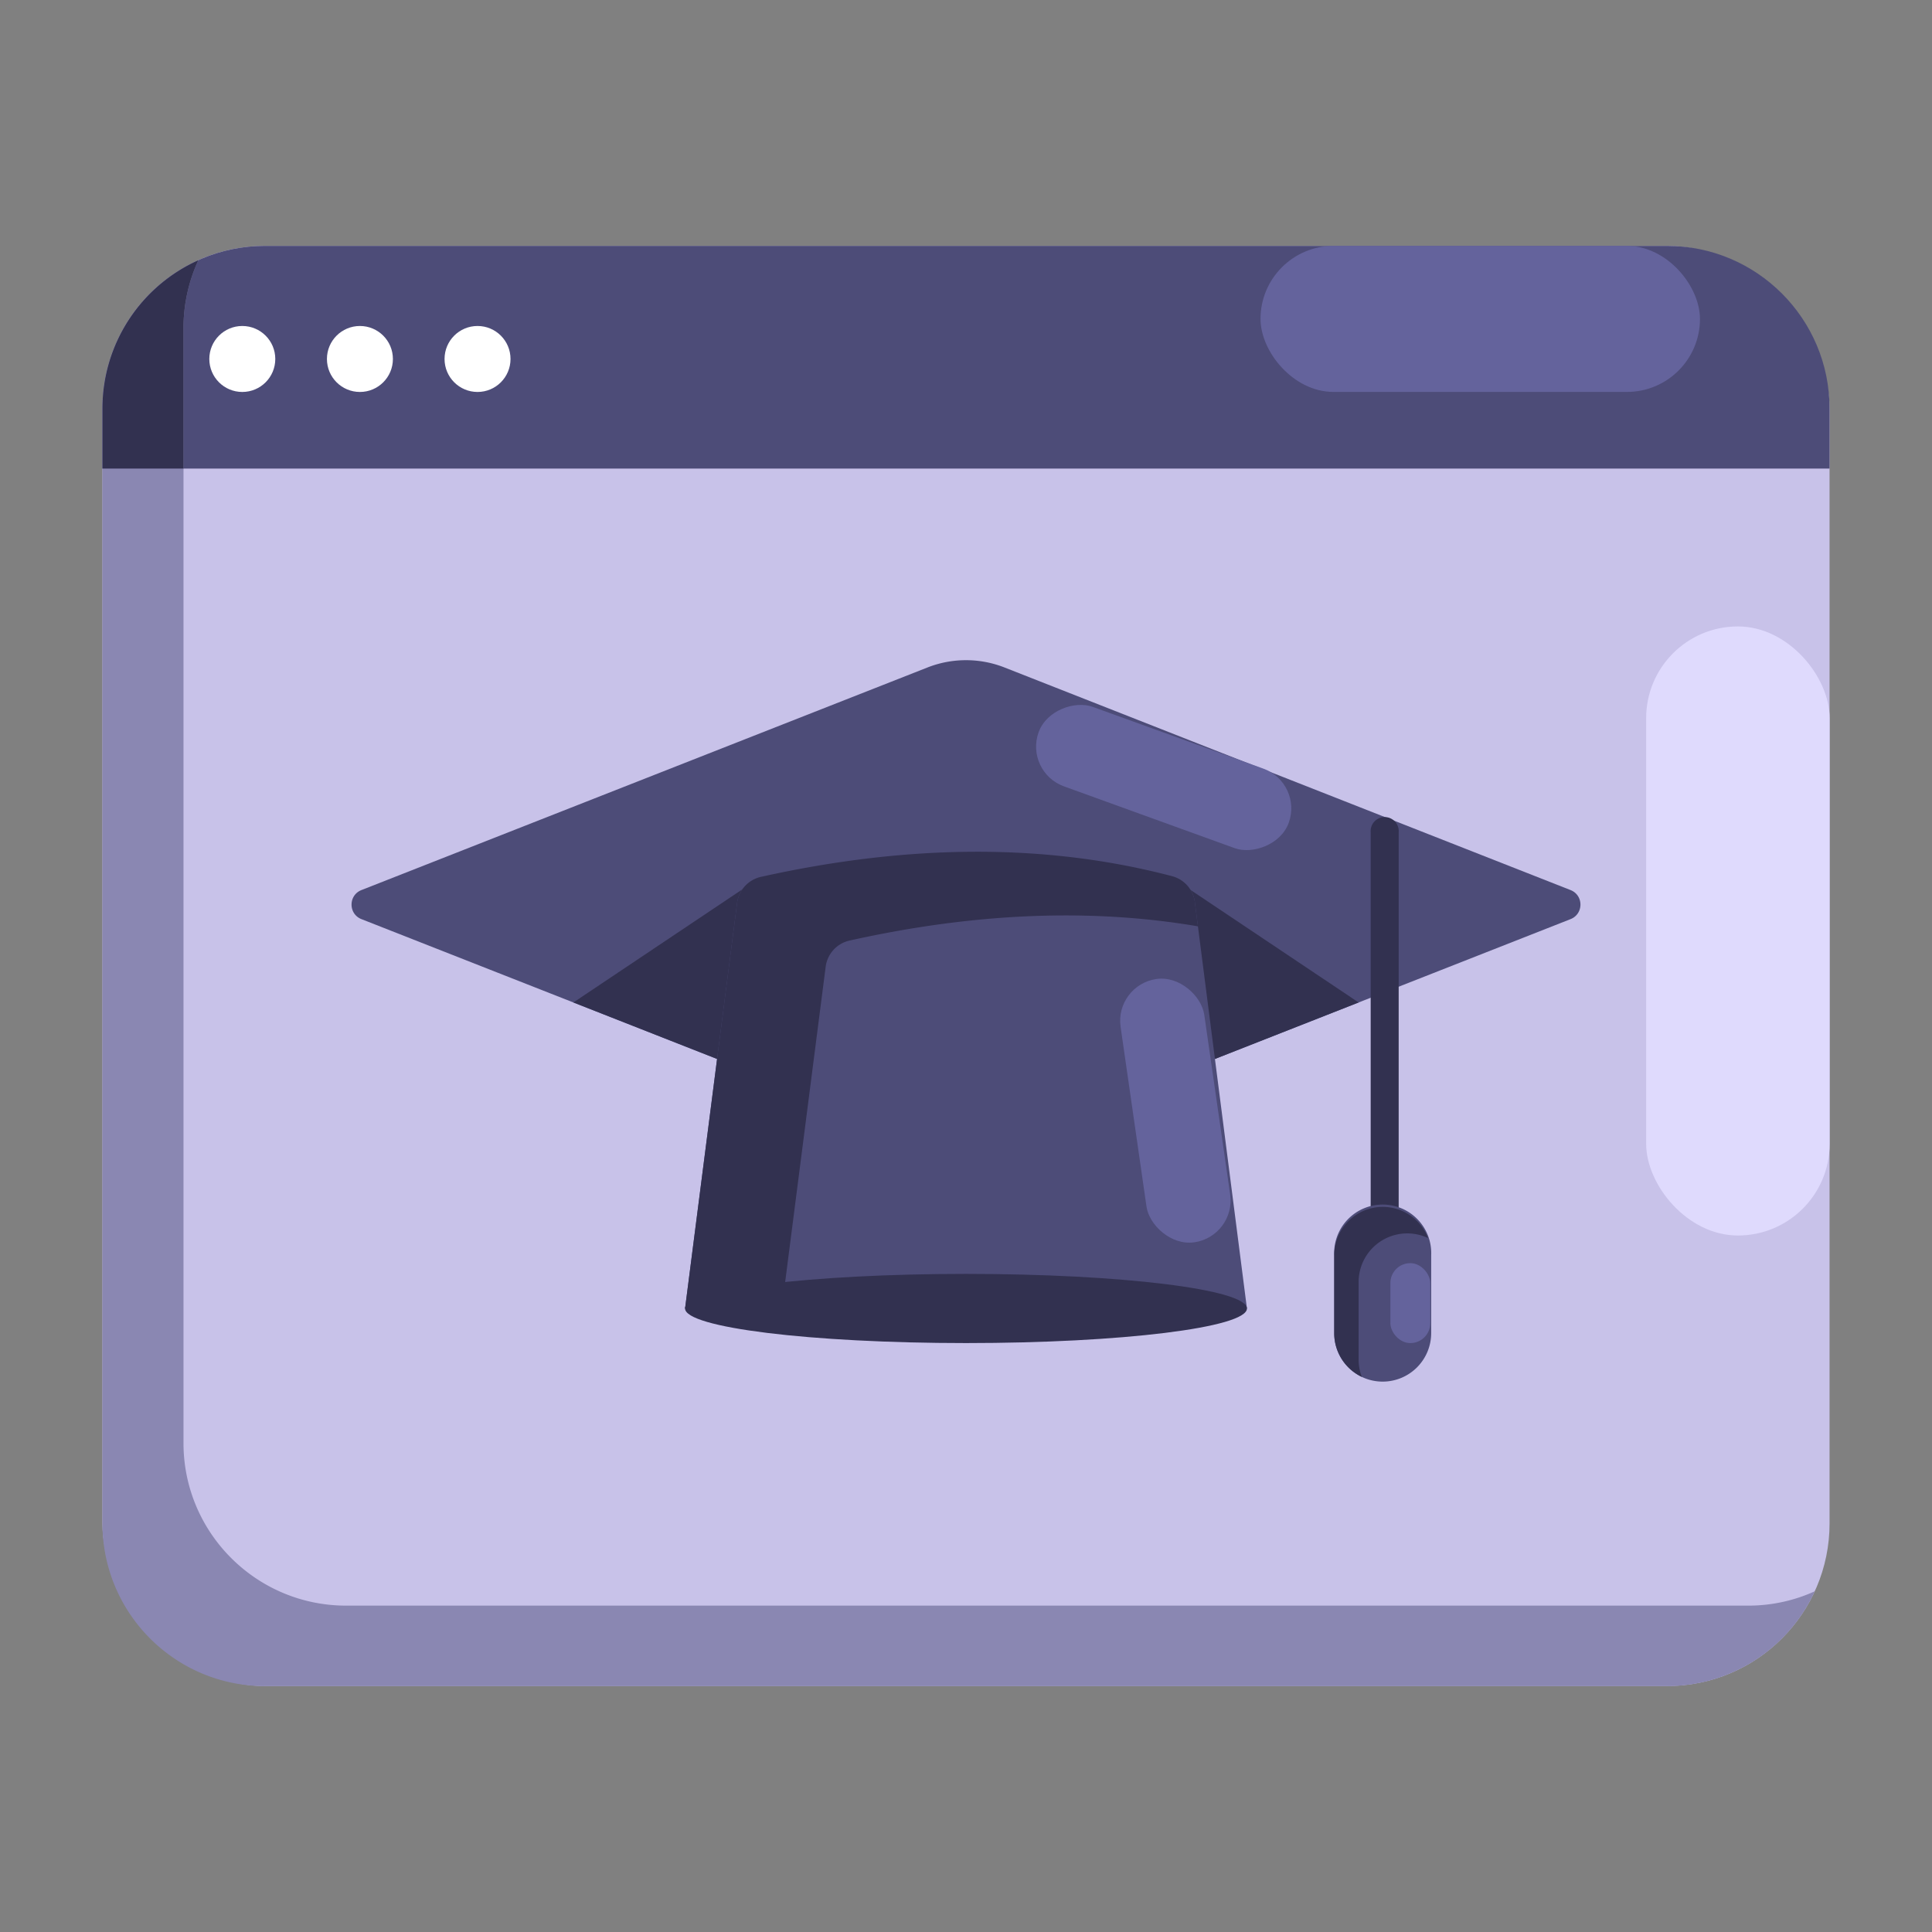 <svg viewBox="0 0 2050 2050" data-name="Layer 2" id="Layer_2" xmlns="http://www.w3.org/2000/svg" fill="#000000"><rect x="0" y="0" width="2050" height="2050" fill="#808080" stroke="none"/><g id="SVGRepo_bgCarrier" stroke-width="0"></g><g id="SVGRepo_tracerCarrier" stroke-linecap="round" stroke-linejoin="round"></g><g id="SVGRepo_iconCarrier"><defs><style>.cls-1{fill:#c8c2e9;}.cls-2{fill:#4d4c78;}.cls-3{fill:#ffffff;}.cls-4{fill:#8a87b2;}.cls-5{fill:#323150;}.cls-6{fill:#64639c;}.cls-7{fill:#dfdafd;}</style></defs><title></title><rect class="cls-1" height="1528.11" rx="172.5" ry="172.5" width="1832.6" x="108.7" y="260.9"></rect><path class="cls-2" d="M1941.3,497.2V433.5c0-95.3-77.2-172.6-172.5-172.6H281.2c-95.3,0-172.5,77.3-172.5,172.6v63.7Z"></path><circle class="cls-3" cx="257.1" cy="380.9" r="35"></circle><circle class="cls-3" cx="381.9" cy="380.9" r="35"></circle><circle class="cls-3" cx="506.7" cy="380.9" r="35"></circle><path class="cls-4" d="M1854.9,1703.7H367.3c-95.3,0-172.6-77.3-172.6-172.5V348.1a171.6,171.6,0,0,1,15.8-72A172.5,172.5,0,0,0,108.7,433.5v1183c0,95.3,77.2,172.6,172.5,172.6H1768.8a172.5,172.5,0,0,0,156.8-100.6A170.5,170.5,0,0,1,1854.9,1703.7Z"></path><path class="cls-5" d="M194.7,348.1a171.6,171.6,0,0,1,15.8-72A172.5,172.5,0,0,0,108.7,433.5v63.7h86Z"></path><rect class="cls-6" height="154.97" rx="77.5" ry="77.5" width="466.3" x="1337.5" y="260.9"></rect><rect class="cls-7" height="646.26" rx="97.3" ry="97.3" width="194.7" x="1746.7" y="664.7"></rect><path class="cls-2" d="M984,708.3,383.6,944.4c-14.1,5.5-14.1,25.4,0,30.9l635.3,249.8a16.1,16.1,0,0,0,12.2,0l635.3-249.8c14.1-5.5,14.1-25.4,0-30.9L1066,708.3A111.7,111.7,0,0,0,984,708.3Z"></path><polygon class="cls-5" points="807.5 930.4 608.4 1063.7 804.3 1140.7 807.5 930.4"></polygon><polygon class="cls-5" points="1242.5 930.4 1441.6 1063.7 1245.7 1140.7 1242.5 930.4"></polygon><path class="cls-2" d="M1323.1,1388.4H726.9l55.2-430.2a32.7,32.7,0,0,1,25.4-27.8q237.8-52.9,436.2-.7a32.7,32.7,0,0,1,24.1,27.5Z"></path><path class="cls-5" d="M876.1,1025.8A32.7,32.7,0,0,1,901.5,998q198.4-44.2,369.6-15.1l-3.3-25.7a32.7,32.7,0,0,0-24.1-27.5q-198.5-52.2-436.2.7a32.7,32.7,0,0,0-25.4,27.8l-55.2,430.2H829.5Z"></path><ellipse class="cls-5" cx="1025" cy="1388.4" rx="298.1" ry="36.7"></ellipse><path class="cls-5" d="M1469.3,1320a14.8,14.8,0,0,1-14.9-14.8V883.1a14.9,14.9,0,1,1,29.7,0v422.1A14.8,14.8,0,0,1,1469.3,1320Z"></path><path class="cls-2" d="M1467.1,1466a51.4,51.4,0,0,1-51.4-51.4v-82.7a51.5,51.5,0,1,1,102.9,0v82.7A51.5,51.5,0,0,1,1467.1,1466Z"></path><path class="cls-5" d="M1441.6,1442.8v-82.7a51.6,51.6,0,0,1,73.7-46.4,51.5,51.5,0,0,0-99.6,18.2v82.7A51.4,51.4,0,0,0,1445,1461,50.3,50.3,0,0,1,1441.6,1442.8Z"></path><rect class="cls-6" height="282.25" rx="44.8" ry="44.8" transform="translate(-155.4 190.1) rotate(-8.2)" width="89.7" x="1202.4" y="1037.2"></rect><rect class="cls-6" height="282.25" rx="44.8" ry="44.8" transform="translate(37.5 1705.6) rotate(-70.1)" width="89.7" x="1190.7" y="684.9"></rect><rect class="cls-6" height="84.82" rx="21.1" ry="21.1" width="42.3" x="1475.3" y="1340.3"></rect></g></svg>